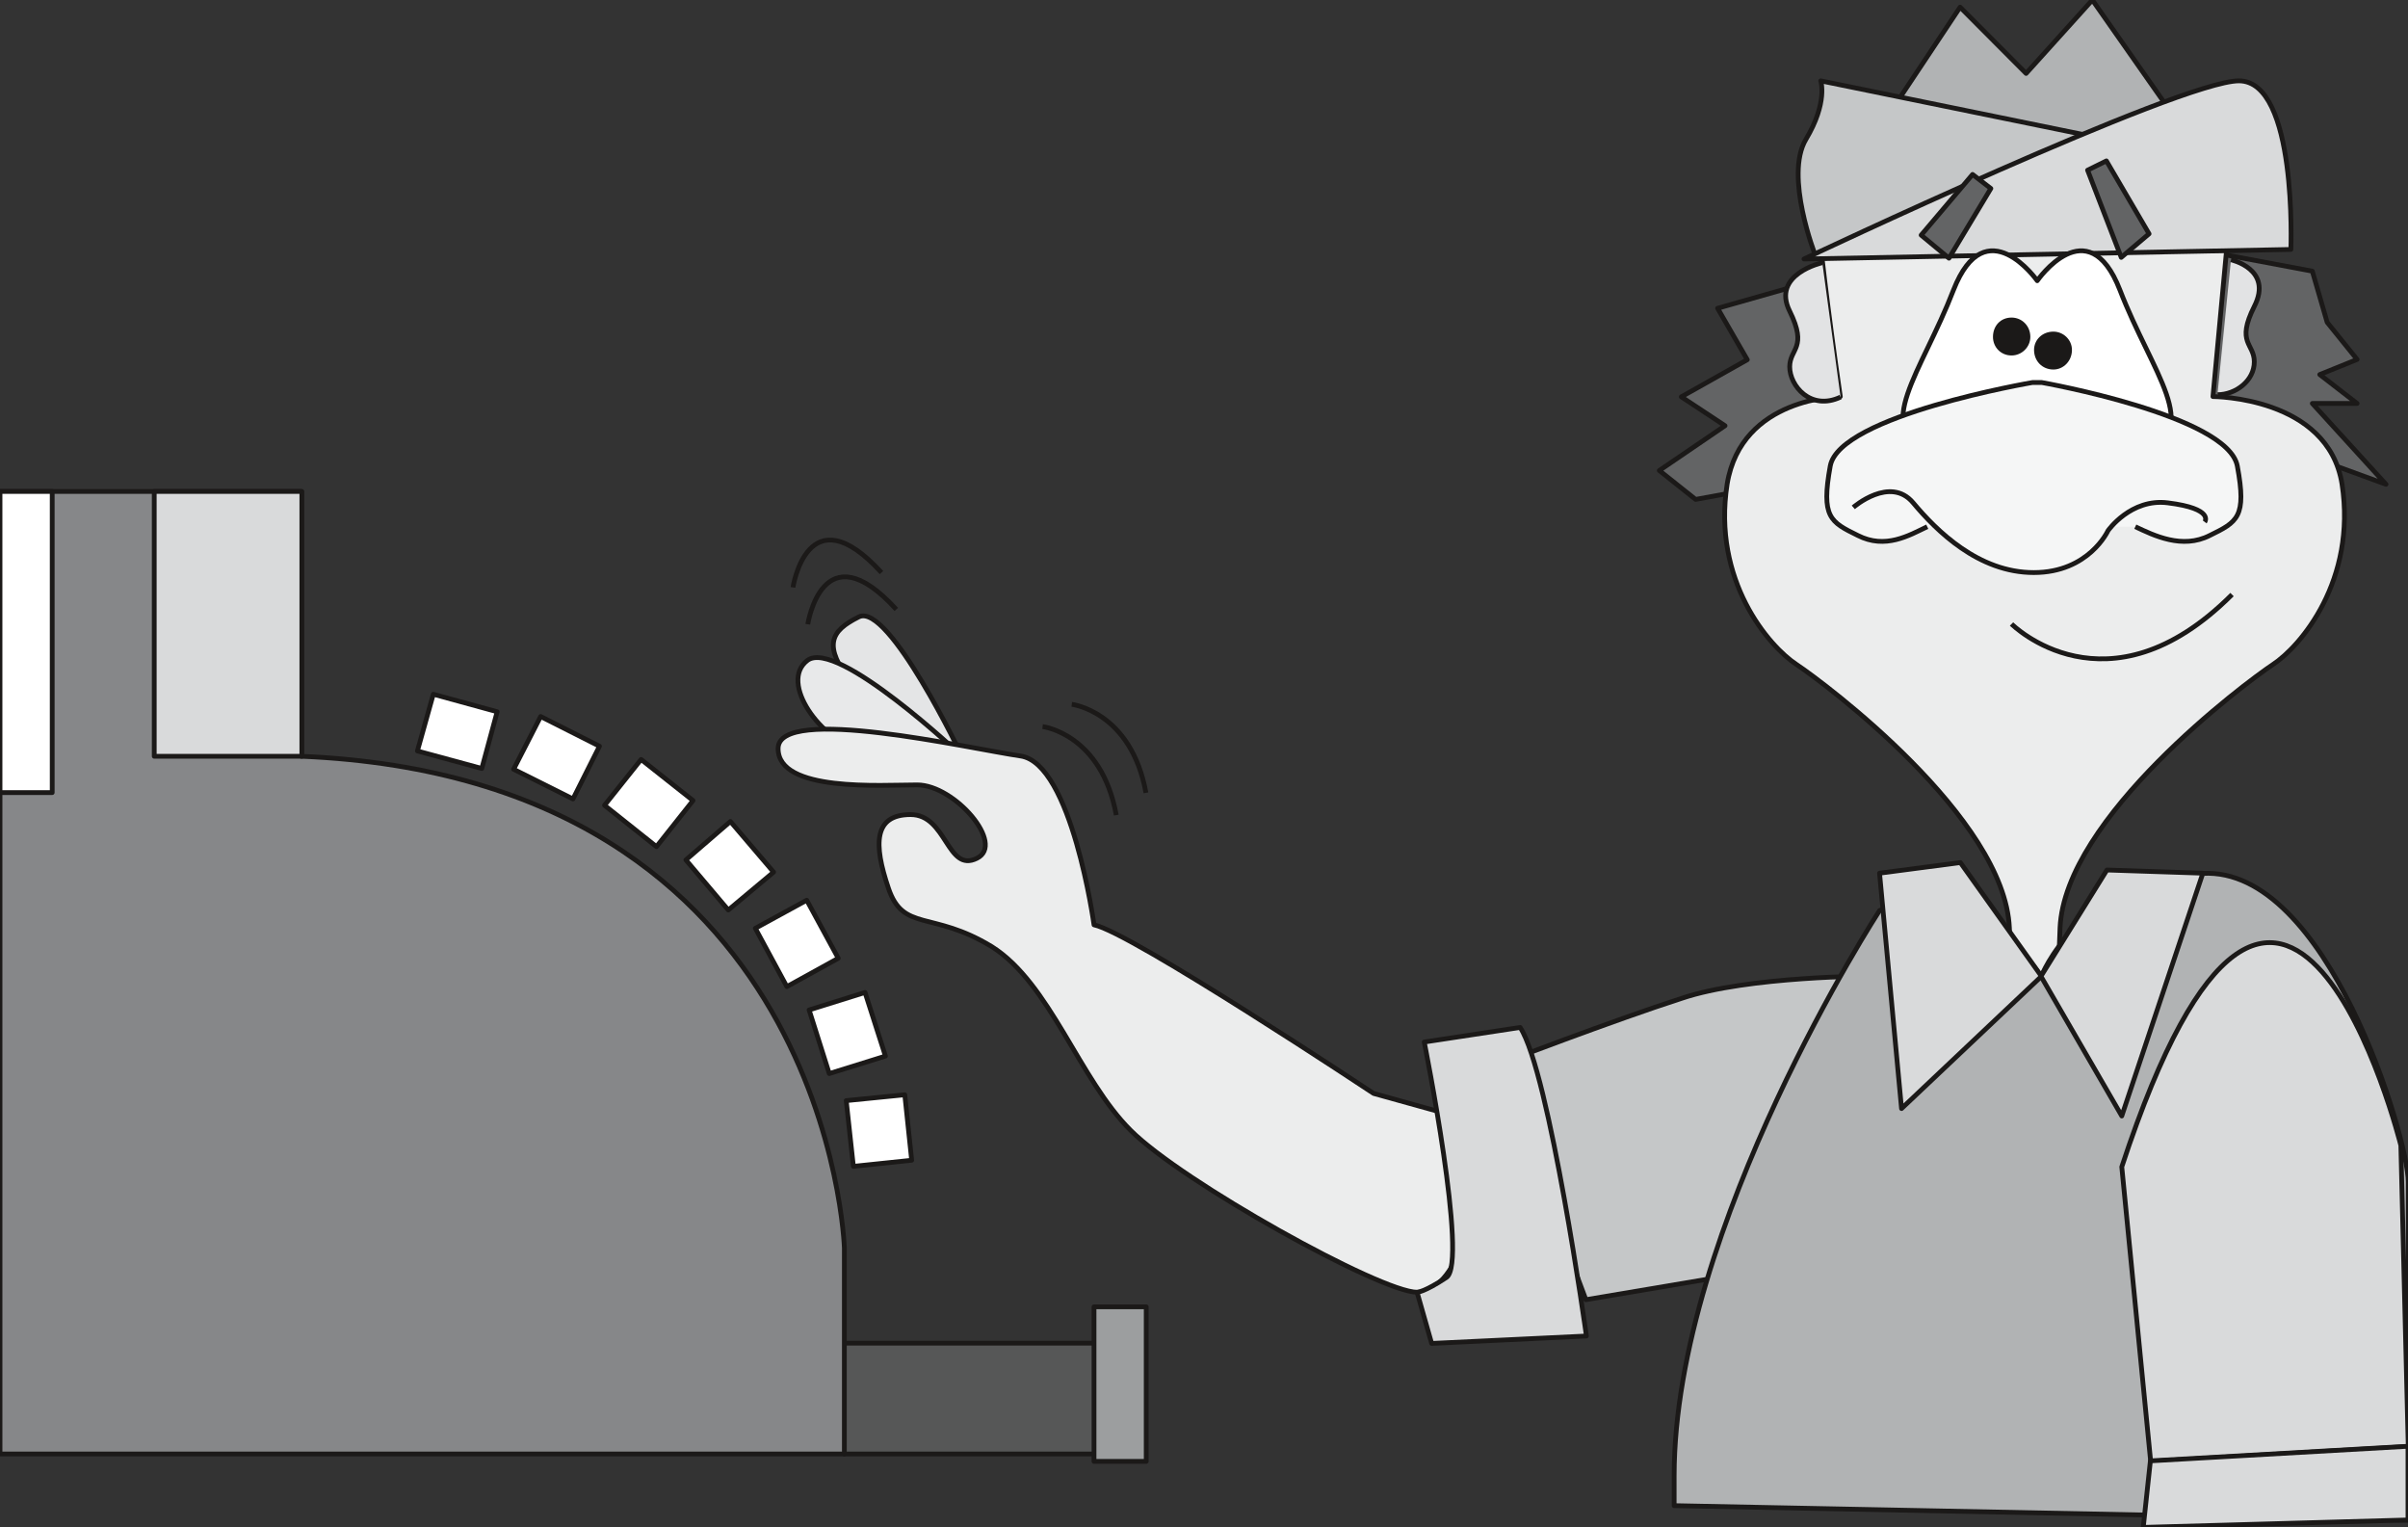 <svg xmlns="http://www.w3.org/2000/svg" xml:space="preserve" width="90.86mm" height="57.61mm" fill-rule="evenodd" stroke-linejoin="round" stroke-width="28.222" preserveAspectRatio="xMidYMid" version="1.2" viewBox="0 0 9086 5761"><rect x="0" y="0" width="9086" height="5761" fill="#333333" stroke="none"/><defs class="ClipPathGroup"><clipPath id="a" clipPathUnits="userSpaceOnUse"><path d="M0 0h9086v5761H0z"/></clipPath></defs><g class="SlideGroup"><g class="Slide" clip-path="url(#a)"><g class="Page"><g class="com.sun.star.drawing.ClosedBezierShape"><path fill="none" d="M3135 2314h517v562h-517z" class="BoundingBox"/><path fill="#E4E5E6" d="M3631 2855s-278-583-390-528c-109 54-136 109-28 250 113 137 307 222 418 278Z"/><path fill="none" stroke="#1B1918" stroke-linejoin="miter" stroke-width="18" d="M3631 2855s-278-583-390-528c-109 54-136 109-28 250 113 137 307 222 418 278Z"/></g><g class="com.sun.star.drawing.ClosedBezierShape"><path fill="none" d="M3002 2472h652v392h-652z" class="BoundingBox"/><path fill="#E8E9EA" d="M3630 2853s-471-445-583-362c-111 84 56 306 193 334 141 28 390 28 390 28Z"/><path fill="none" stroke="#1B1918" stroke-linejoin="miter" stroke-width="18" d="M3630 2853s-471-445-583-362c-111 84 56 306 193 334 141 28 390 28 390 28Z"/></g><g class="com.sun.star.drawing.ClosedBezierShape"><path fill="none" d="M5640 3673h1446v1242H5640z" class="BoundingBox"/><path fill="#C5C7C8" d="M7066 3682s-471 0-720 84c-252 81-694 250-694 250l332 887 664-112s502-1136 418-1109Z"/><path fill="none" stroke="#1B1918" stroke-linejoin="miter" stroke-width="18" d="M7066 3682s-471 0-720 84c-252 81-694 250-694 250l332 887 664-112s502-1136 418-1109Z"/></g><g class="com.sun.star.drawing.ClosedBezierShape"><path fill="none" d="M2927 2742h2627v2144H2927z" class="BoundingBox"/><path fill="#ECEDED" d="m5485 4209-302-84s-916-608-1055-636c0 0-84-609-277-637s-915-195-915-28c0 165 388 137 525 137 141 0 334 224 225 277-113 56-113-165-250-165-140 0-140 112-84 277 56 167 165 84 390 221 221 139 330 501 525 694 193 193 941 610 1081 610 137 0 277-305 137-666Z"/><path fill="none" stroke="#1B1918" stroke-linejoin="miter" stroke-width="18" d="m5485 4209-302-84s-916-608-1055-636c0 0-84-609-277-637s-915-195-915-28c0 165 388 137 525 137 141 0 334 224 225 277-113 56-113-165-250-165-140 0-140 112-84 277 56 167 165 84 390 221 221 139 330 501 525 694 193 193 941 610 1081 610 137 0 277-305 137-666Z"/></g><g class="com.sun.star.drawing.ClosedBezierShape"><path fill="none" d="M5335 3866h663v1213h-663z" class="BoundingBox"/><path fill="#D9DADB" d="m5736 3876-362 55s167 832 84 888c-84 56-111 56-111 56l55 193 584-28s-140-997-250-1164Z"/><path fill="none" stroke="#1B1918" stroke-linejoin="miter" stroke-width="18" d="m5736 3876-362 55s167 832 84 888c-84 56-111 56-111 56l55 193 584-28s-140-997-250-1164Z"/></g><g class="com.sun.star.drawing.PolyPolygonShape"><path fill="none" d="M6245 1040h711v855h-711z" class="BoundingBox"/><path fill="#636465" d="m6871 1052-390 111 112 194-249 140 165 109-248 169 137 109 305-56 242-331-74-445Z"/><path fill="none" stroke="#1B1918" stroke-linejoin="miter" stroke-width="18" d="m6871 1052-390 111 112 194-249 140 165 109-248 169 137 109 305-56 242-331-74-445Z"/></g><g class="com.sun.star.drawing.PolyPolygonShape"><path fill="none" d="M8274 929h762v921h-762z" class="BoundingBox"/><path fill="#636465" d="m8781 1746 222 81-278-305h169l-141-109 141-57-113-140-56-193-442-83v529l498 277Z"/><path fill="none" stroke="#1B1918" stroke-linejoin="miter" stroke-width="18" d="m8781 1746 222 81-278-305h169l-141-109 141-57-113-140-56-193-442-83v529l498 277Z"/></g><g class="com.sun.star.drawing.ClosedBezierShape"><path fill="none" d="M6499 405h2358v3490H6499z" class="BoundingBox"/><path fill="#ECEDED" d="M6944 1496s-373 0-427 330c-57 364 158 613 262 681 104 69 785 577 803 994 17 419 0 155 0 155l191 228s-18 36 0-383c18-417 699-925 803-994 104-68 317-317 261-681-53-330-487-330-487-330l91-978s-731-104-908-104c-172 0-678 314-678 314l10 158s28 262 79 610Z"/><path fill="none" stroke="#1B1918" stroke-linejoin="miter" stroke-width="18" d="M6944 1496s-373 0-427 330c-57 364 158 613 262 681 104 69 785 577 803 994 17 419 0 155 0 155l191 228s-18 36 0-383c18-417 699-925 803-994 104-68 317-317 261-681-53-330-487-330-487-330l91-978s-731-104-908-104c-172 0-678 314-678 314l10 158s28 262 79 610Z"/></g><g class="com.sun.star.drawing.PolyPolygonShape"><path fill="none" d="M7106-15h1194v718H7106z" class="BoundingBox"/><path fill="#B1B3B4" d="m7120 442 276-415 249 250L7895 0l389 555-583 137-581-250Z"/><path fill="none" stroke="#1B1918" stroke-linejoin="miter" stroke-width="18" d="m7120 442 276-415 249 250L7895 0l389 555-583 137-581-250Z"/></g><g class="com.sun.star.drawing.ClosedBezierShape"><path fill="none" d="M6775 293h1341v683H6775z" class="BoundingBox"/><path fill="#C5C7C8" d="M6850 964s-118-300-36-438c84-140 56-221 56-221l1218 249-470 250-768 160Z"/><path fill="none" stroke="#1B1918" stroke-linejoin="miter" stroke-width="18" d="M6850 964s-118-300-36-438c84-140 56-221 56-221l1218 249-470 250-768 160Z"/></g><g class="com.sun.star.drawing.ClosedBezierShape"><path fill="none" d="M6765 296h1890v692H6765z" class="BoundingBox"/><path fill="#D9DADB" d="M6807 977s1420-672 1641-672 196 636 196 636l-1837 36Z"/><path fill="none" stroke="#1B1918" stroke-linejoin="miter" stroke-width="18" d="M6807 977s1420-672 1641-672 196 636 196 636l-1837 36Z"/></g><g class="com.sun.star.drawing.PolyPolygonShape"><path fill="none" d="M7236 645h289v344h-289z" class="BoundingBox"/><path fill="#636465" d="m7354 974-105-87 194-229 69 53-158 263Z"/><path fill="none" stroke="#1B1918" stroke-linejoin="miter" stroke-width="18" d="m7354 974-105-87 194-229 69 53-158 263Z"/></g><g class="com.sun.star.drawing.PolyPolygonShape"><path fill="none" d="M7865 595h257v393h-257z" class="BoundingBox"/><path fill="#636465" d="m8004 971 105-89-161-275-71 35 127 329Z"/><path fill="none" stroke="#1B1918" stroke-linejoin="miter" stroke-width="18" d="m8004 971 105-89-161-275-71 35 127 329Z"/></g><g class="com.sun.star.drawing.ClosedBezierShape"><path fill="none" d="M6308 3285h2789v2460H6308z" class="BoundingBox"/><path fill="#B1B3B4" d="M7092 3435s-775 1192-775 2133v112l2770 55V4459c0-165-305-1191-776-1164-472 28-609 389-609 389s-249-389-610-249Z"/><path fill="none" stroke="#1B1918" stroke-linejoin="miter" stroke-width="18" d="M7092 3435s-775 1192-775 2133v112l2770 55V4459c0-165-305-1191-776-1164-472 28-609 389-609 389s-249-389-610-249Z"/></g><g fill="none" class="com.sun.star.drawing.OpenBezierShape"><path d="M3932 2732h290v346h-290z" class="BoundingBox"/><path stroke="#1B1918" stroke-linejoin="miter" stroke-width="18" d="M3934 2741s222 27 278 334"/></g><g fill="none" class="com.sun.star.drawing.OpenBezierShape"><path d="M4042 2648h292v346h-292z" class="BoundingBox"/><path stroke="#1B1918" stroke-linejoin="miter" stroke-width="18" d="M4044 2657s224 27 280 334"/></g><g fill="none" class="com.sun.star.drawing.OpenBezierShape"><path d="M3039 2167h351v191h-351z" class="BoundingBox"/><path stroke="#1B1918" stroke-linejoin="miter" stroke-width="18" d="M3048 2355s55-362 334-56"/></g><g fill="none" class="com.sun.star.drawing.OpenBezierShape"><path d="M2983 2028h351v191h-351z" class="BoundingBox"/><path stroke="#1B1918" stroke-linejoin="miter" stroke-width="18" d="M2992 2216s55-362 334-56"/></g><g class="com.sun.star.drawing.PolyPolygonShape"><path fill="none" d="M3176 5058h1074v437H3176z" class="BoundingBox"/><path fill="#565757" d="M4240 5067v418H3185v-418h1055Z"/><path fill="none" stroke="#1B1918" stroke-linejoin="miter" stroke-width="18" d="M4240 5067v418H3185v-418h1055Z"/></g><g class="com.sun.star.drawing.PolyPolygonShape"><path fill="none" d="M1563 2607h326v305h-326z" class="BoundingBox"/><path fill="#FFF" d="m1818 2899 58-214-241-66-60 214 243 66Z"/><path fill="none" stroke="#1B1918" stroke-linejoin="miter" stroke-width="18" d="m1818 2899 58-214-241-66-60 214 243 66Z"/></g><g class="com.sun.star.drawing.PolyPolygonShape"><path fill="none" d="M1925 2690h351v338h-351z" class="BoundingBox"/><path fill="#FFF" d="m2162 3014 100-199-222-112-102 199 224 112Z"/><path fill="none" stroke="#1B1918" stroke-linejoin="miter" stroke-width="18" d="m2162 3014 100-199-222-112-102 199 224 112Z"/></g><g class="com.sun.star.drawing.PolyPolygonShape"><path fill="none" d="M2268 2852h361v356h-361z" class="BoundingBox"/><path fill="#FFF" d="m2477 3194 138-174-196-155-138 173 196 156Z"/><path fill="none" stroke="#1B1918" stroke-linejoin="miter" stroke-width="18" d="m2477 3194 138-174-196-155-138 173 196 156Z"/></g><g class="com.sun.star.drawing.PolyPolygonShape"><path fill="none" d="M2575 3086h358v361h-358z" class="BoundingBox"/><path fill="#FFF" d="m2748 3433 171-143-163-191-168 145 160 189Z"/><path fill="none" stroke="#1B1918" stroke-linejoin="miter" stroke-width="18" d="m2748 3433 171-143-163-191-168 145 160 189Z"/></g><g class="com.sun.star.drawing.PolyPolygonShape"><path fill="none" d="M2837 3383h340v353h-340z" class="BoundingBox"/><path fill="#FFF" d="m2969 3722 194-107-119-219-194 106 119 220Z"/><path fill="none" stroke="#1B1918" stroke-linejoin="miter" stroke-width="18" d="m2969 3722 194-107-119-219-194 106 119 220Z"/></g><g class="com.sun.star.drawing.PolyPolygonShape"><path fill="none" d="M3041 3732h313v331h-313z" class="BoundingBox"/><path fill="#FFF" d="m3129 4050 212-66-77-240-211 66 76 240Z"/><path fill="none" stroke="#1B1918" stroke-linejoin="miter" stroke-width="18" d="m3129 4050 212-66-77-240-211 66 76 240Z"/></g><g class="com.sun.star.drawing.PolyPolygonShape"><path fill="none" d="M3183 4120h268v291h-268z" class="BoundingBox"/><path fill="#FFF" d="m3220 4400 220-23-26-247-221 22 27 248Z"/><path fill="none" stroke="#1B1918" stroke-linejoin="miter" stroke-width="18" d="m3220 4400 220-23-26-247-221 22 27 248Z"/></g><g class="com.sun.star.drawing.ClosedBezierShape"><path fill="none" d="M6738 991h209v524h-209z" class="BoundingBox"/><path fill="#E2E3E4" d="M6945 1498c-113 53-192-43-192-114 0-70 69-70 0-210-70-140 123-183 123-183l69 507Z"/></g><g fill="none" class="com.sun.star.drawing.OpenBezierShape"><path d="M6729 982h222v542h-222z" class="BoundingBox"/><path stroke="#1B1918" stroke-linejoin="miter" stroke-width="18" d="M6945 1498c-113 53-192-43-192-114 0-70 69-70 0-210-70-140 123-183 123-183"/></g><g class="com.sun.star.drawing.ClosedBezierShape"><path fill="none" d="M8367 979h159v511h-159z" class="BoundingBox"/><path fill="#E2E3E4" d="M8367 1489c69 0 139-53 139-124 0-70-70-70 0-209 72-141-88-176-88-176l-51 509Z"/></g><g fill="none" class="com.sun.star.drawing.OpenBezierShape"><path d="M8367 971h168v528h-168z" class="BoundingBox"/><path stroke="#1B1918" stroke-linejoin="miter" stroke-width="18" d="M8367 1489c69 0 139-53 139-124 0-70-70-70 0-209 72-141-88-176-88-176"/></g><g class="com.sun.star.drawing.ClosedBezierShape"><path fill="none" d="M7170 936h1033v805H7170z" class="BoundingBox"/><path fill="#FFF" d="M7687 1059s191-276 312 35c122 316 315 525 89 612-228 89-279-87-350-155h-105c-69 68-122 244-348 155-225-87-36-296 86-612 122-311 316-35 316-35Z"/><path fill="none" stroke="#1B1918" stroke-linejoin="miter" stroke-width="18" d="M7687 1059s191-276 312 35c122 316 315 525 89 612-228 89-279-87-350-155h-105c-69 68-122 244-348 155-225-87-36-296 86-612 122-311 316-35 316-35Z"/></g><g class="com.sun.star.drawing.ClosedBezierShape"><path fill="none" d="M6893 1443h1564v601H6893z" class="BoundingBox"/><path fill="#F5F6F6" d="M8057 1987c70 33 177 86 281 33 104-51 140-69 104-262-36-191-738-315-738-315h-35s-728 124-763 315c-35 193 0 211 104 262 104 53 193 0 262-33h785Z"/></g><g fill="none" class="com.sun.star.drawing.OpenBezierShape"><path d="M6884 1434h1582v619H6884z" class="BoundingBox"/><path stroke="#1B1918" stroke-linejoin="miter" stroke-width="18" d="M8057 1987c70 33 177 86 281 33 104-51 140-69 104-262-36-191-738-315-738-315h-35s-728 124-763 315c-35 193 0 211 104 262 104 53 193 0 262-33"/></g><g class="com.sun.star.drawing.ClosedBezierShape"><path fill="none" d="M6992 1854h1332v308H6992z" class="BoundingBox"/><path fill="#F5F6F6" d="M6993 1914s139-121 226-17c88 105 246 263 455 263 208 0 280-158 280-158s86-123 226-105c177 22 139 72 139 72l-1326-55Z"/></g><g fill="none" class="com.sun.star.drawing.OpenBezierShape"><path d="M6987 1845h1346v326H6987z" class="BoundingBox"/><path stroke="#1B1918" stroke-linejoin="miter" stroke-width="18" d="M6993 1914s139-121 226-17c88 105 246 263 455 263 208 0 280-158 280-158s86-123 226-105c177 22 139 72 139 72"/></g><g class="com.sun.star.drawing.ClosedBezierShape"><path fill="none" d="M7520 1198h143v144h-143z" class="BoundingBox"/><path fill="#1B1918" d="M7590 1332c34 0 62-28 62-61 0-37-28-64-62-64-36 0-61 27-61 64 0 33 25 61 61 61Z"/><path fill="none" stroke="#1B1918" stroke-linejoin="miter" stroke-width="18" d="M7590 1332c34 0 62-28 62-61 0-37-28-64-62-64-36 0-61 27-61 64 0 33 25 61 61 61Z"/></g><g class="com.sun.star.drawing.ClosedBezierShape"><path fill="none" d="M7675 1251h144v144h-144z" class="BoundingBox"/><path fill="#1B1918" d="M7748 1385c33 0 61-28 61-65 0-33-28-60-61-60-37 0-64 27-64 60 0 37 27 65 64 65Z"/><path fill="none" stroke="#1B1918" stroke-linejoin="miter" stroke-width="18" d="M7748 1385c33 0 61-28 61-65 0-33-28-60-61-60-37 0-64 27-64 60 0 37 27 65 64 65Z"/></g><g fill="none" class="com.sun.star.drawing.OpenBezierShape"><path d="M7583 2236h847v260h-847z" class="BoundingBox"/><path stroke="#1B1918" stroke-linejoin="miter" stroke-width="18" d="M7590 2354s361 360 832-111"/></g><g class="com.sun.star.drawing.ClosedBezierShape"><path fill="none" d="M7996 3547h1102v1977H7996z" class="BoundingBox"/><path fill="#D9DADB" d="m8006 4402 109 1111 972-56-28-1136s-443-1774-1053 81Z"/><path fill="none" stroke="#1B1918" stroke-linejoin="miter" stroke-width="18" d="m8006 4402 109 1111 972-56-28-1136s-443-1774-1053 81Z"/></g><g class="com.sun.star.drawing.PolyPolygonShape"><path fill="none" d="M8076 5446h1020v327H8076z" class="BoundingBox"/><path fill="#D9DADB" d="m8114 5511-27 251 999-28v-278l-972 55Z"/><path fill="none" stroke="#1B1918" stroke-linejoin="miter" stroke-width="18" d="m8114 5511-27 251 999-28v-278l-972 55Z"/></g><g class="com.sun.star.drawing.PolyPolygonShape"><path fill="none" d="M7082 3244h634v959h-634z" class="BoundingBox"/><path fill="#D9DADB" d="m7397 3254-305 40 83 888 528-499-306-429Z"/><path fill="none" stroke="#1B1918" stroke-linejoin="miter" stroke-width="18" d="m7397 3254-305 40 83 888 528-499-306-429Z"/></g><g class="com.sun.star.drawing.PolyPolygonShape"><path fill="none" d="M7690 3272h636v961h-636z" class="BoundingBox"/><path fill="#D9DADB" d="m7950 3282-249 401 305 527 306-916-362-12Z"/><path fill="none" stroke="#1B1918" stroke-linejoin="miter" stroke-width="18" d="m7950 3282-249 401 305 527 306-916-362-12Z"/></g><g class="com.sun.star.drawing.ClosedBezierShape"><path fill="none" d="M-9 1845h3205v3651H-9z" class="BoundingBox"/><path fill="#868789" d="M0 1854v3631h3186v-777s-54-1771-2049-1855v-999H0Z"/><path fill="none" stroke="#1B1918" stroke-linejoin="miter" stroke-width="18" d="M0 1854v3631h3186v-777s-54-1771-2049-1855v-999H0Z"/></g><g class="com.sun.star.drawing.PolyPolygonShape"><path fill="none" d="M4119 4921h216v602h-216z" class="BoundingBox"/><path fill="#9C9E9F" d="M4325 4930v583h-197v-583h197Z"/><path fill="none" stroke="#1B1918" stroke-linejoin="miter" stroke-width="18" d="M4325 4930v583h-197v-583h197Z"/></g><g class="com.sun.star.drawing.PolyPolygonShape"><path fill="none" d="M-9 1845h216v1155H-9z" class="BoundingBox"/><path fill="#FFF" d="M197 2990V1854H0v1136h197Z"/><path fill="none" stroke="#1B1918" stroke-linejoin="miter" stroke-width="18" d="M197 2990V1854H0v1136h197Z"/></g><g class="com.sun.star.drawing.PolyPolygonShape"><path fill="none" d="M573 1845h576v1018H573z" class="BoundingBox"/><path fill="#D9DADB" d="M582 2853v-999h557v999H582Z"/><path fill="none" stroke="#1B1918" stroke-linejoin="miter" stroke-width="18" d="M582 2853v-999h557v999H582Z"/></g></g></g></g></svg>
